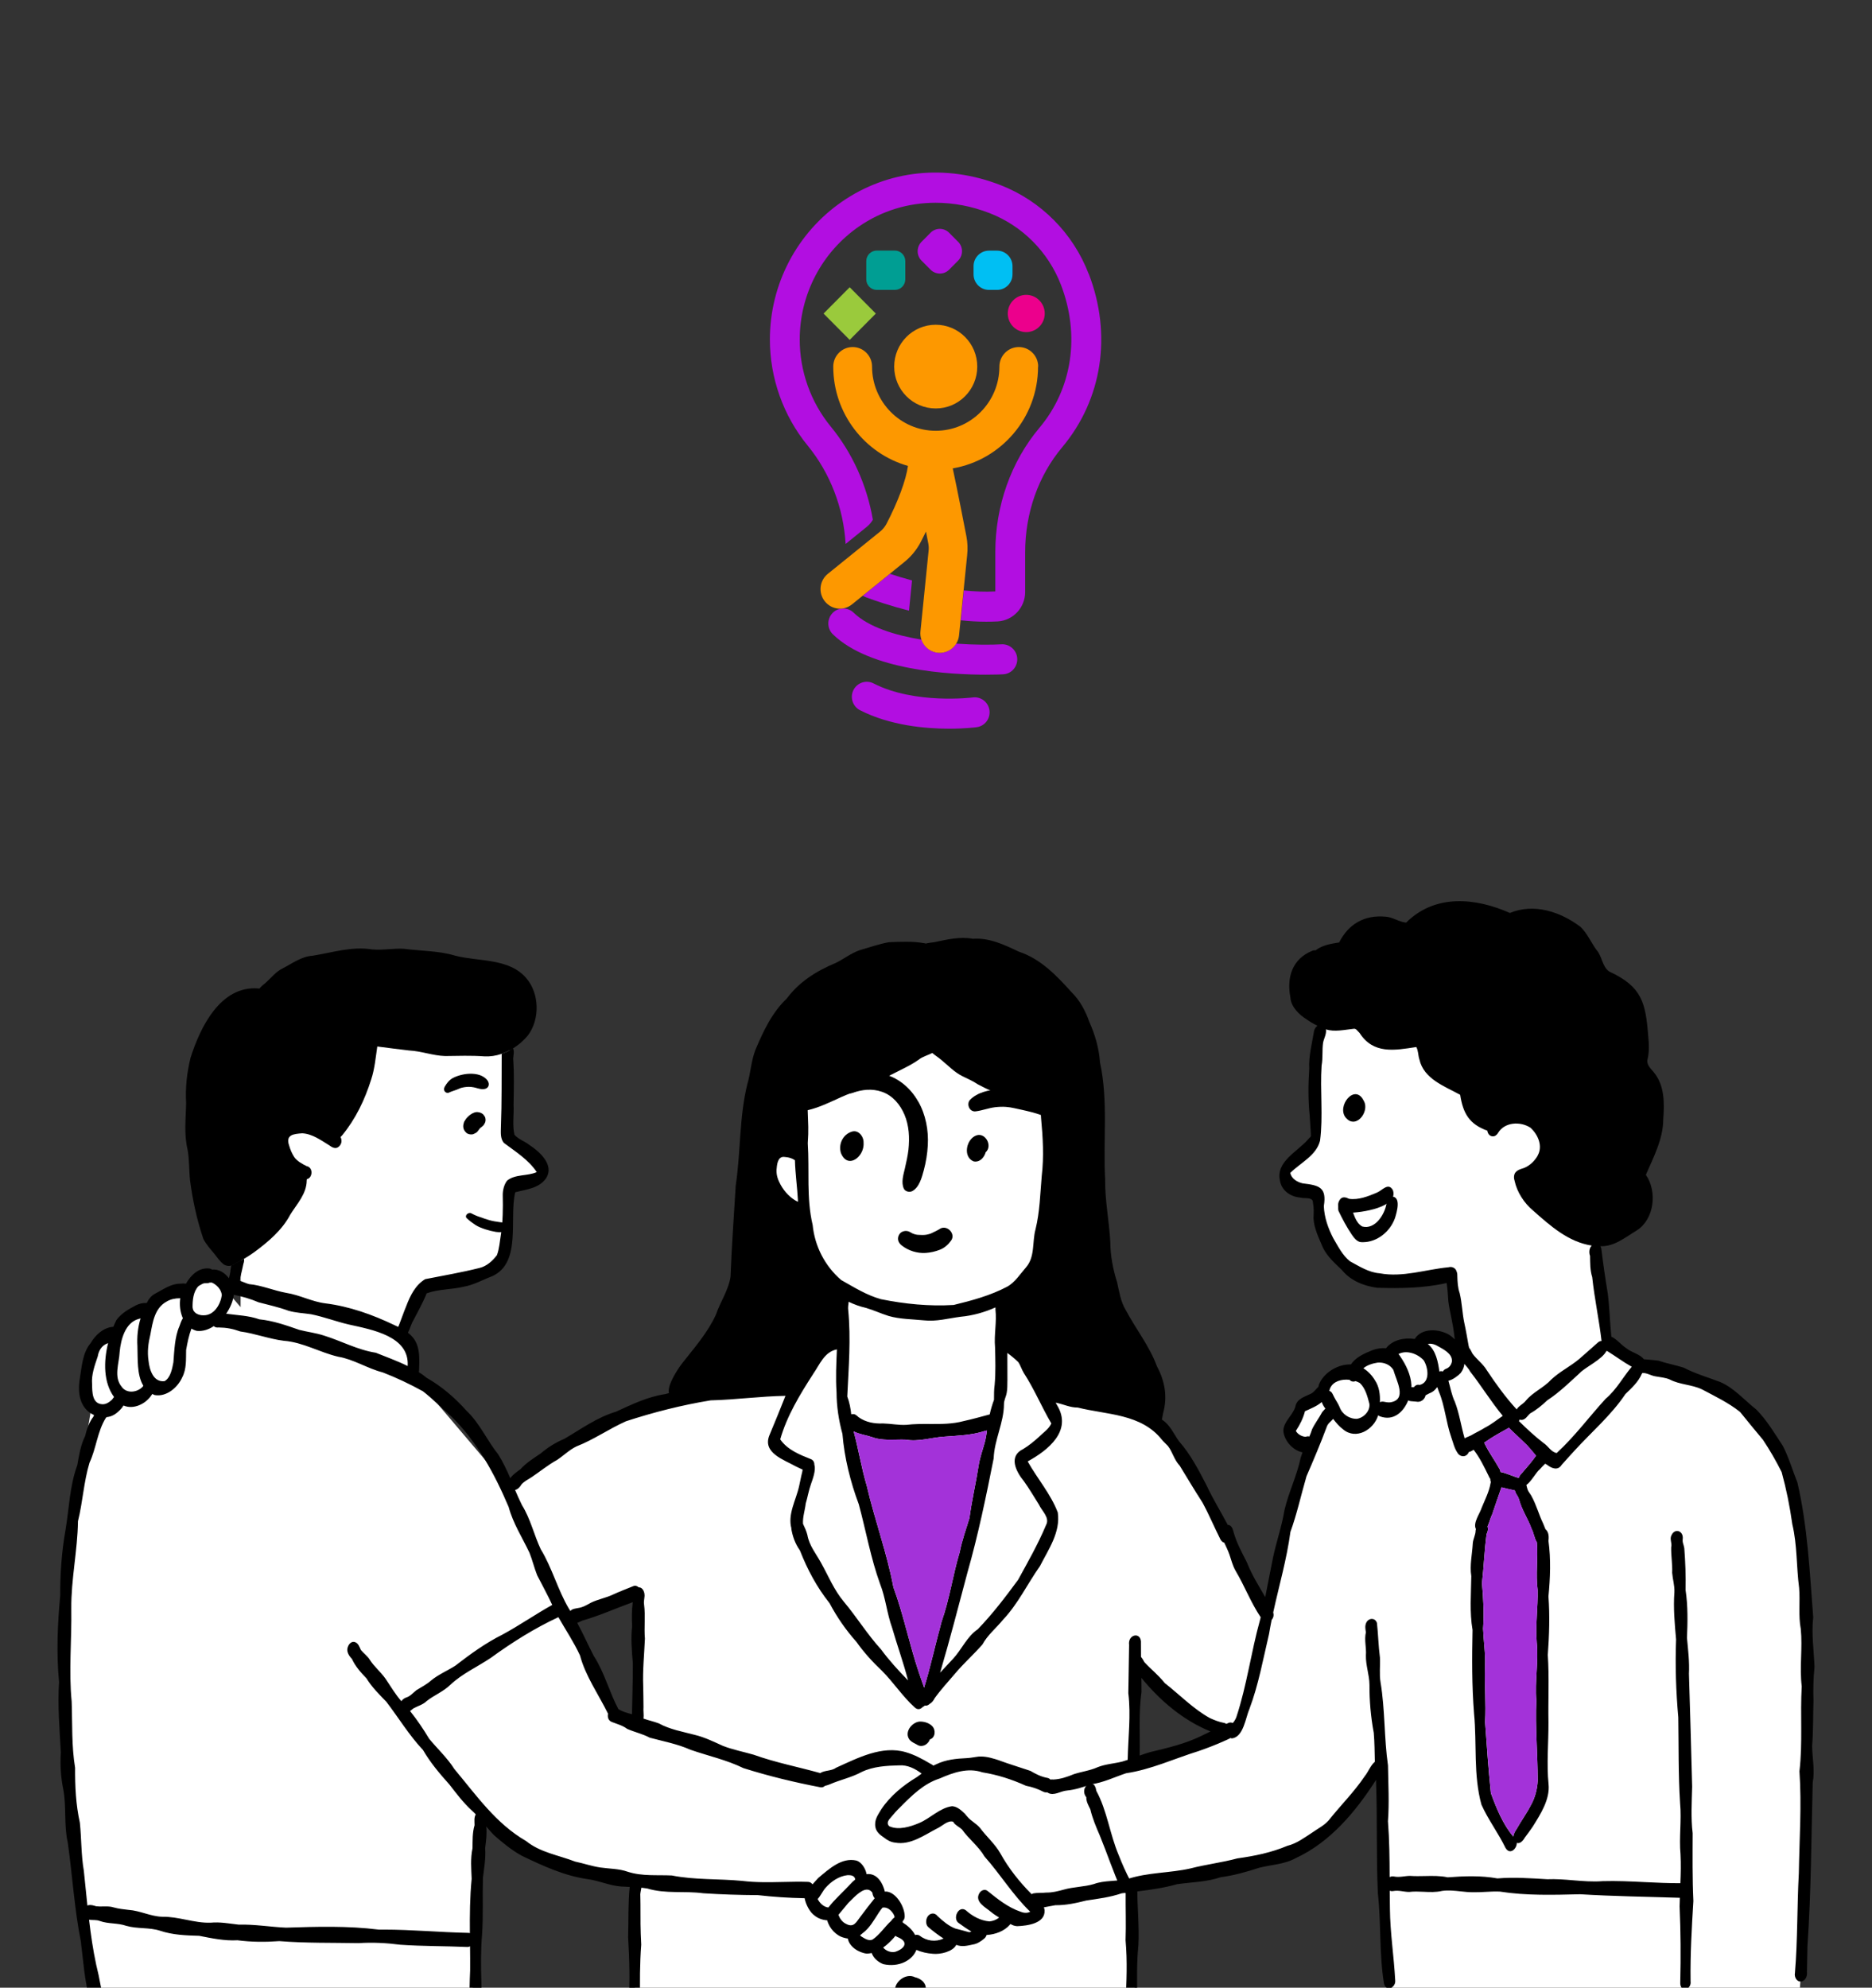 <?xml version="1.0" encoding="UTF-8"?> <svg xmlns="http://www.w3.org/2000/svg" width="586" height="622" viewBox="0 0 586 622" fill="none"><rect x="0" y="0" width="586" height="622" fill="#333333" stroke="none"/><g clip-path="url(#clip0_4782_3065)"><path d="M265.982 89.885L257.805 98.124L265.982 106.362L274.16 98.124L265.982 89.885Z" fill="#9ACA3C"></path><path d="M317.155 102.229C314.906 99.964 314.906 96.252 317.155 93.987C319.403 91.699 323.088 91.699 325.336 93.987C327.607 96.252 327.607 99.964 325.336 102.229C323.088 104.494 319.403 104.494 317.155 102.229Z" fill="#EC008C"></path><path d="M280.12 90.718H274.442C272.657 90.718 271.174 89.247 271.174 87.426V81.706C271.174 79.908 272.634 78.414 274.442 78.414H280.12C281.904 78.414 283.387 79.885 283.387 81.706V87.426C283.387 89.224 281.927 90.718 280.12 90.718Z" fill="#009E93"></path><path d="M312.125 90.718H309.576C306.911 90.718 304.756 88.524 304.756 85.862V83.294C304.756 80.609 306.934 78.437 309.576 78.437H312.125C314.791 78.437 316.946 80.632 316.946 83.294V85.862C316.946 88.547 314.767 90.718 312.125 90.718Z" fill="#00BFF3"></path><path d="M291.314 84.414L288.44 81.519C286.864 79.931 286.864 77.317 288.44 75.705L291.314 72.81C292.89 71.223 295.485 71.223 297.084 72.81L299.958 75.705C301.534 77.293 301.534 79.908 299.958 81.519L297.084 84.414C295.508 86.002 292.913 86.002 291.314 84.414Z" fill="#B20EE1"></path><path d="M270.062 186.423C270.48 186.656 270.897 186.843 271.337 187.006C274.188 188.057 278.892 189.645 284.547 191.092L285.497 181.636C282.902 180.936 280.538 180.212 278.545 179.558L270.062 186.423Z" fill="#B20EE1"></path><path d="M340.772 85.652C335.882 72.927 325.8 62.817 313.169 57.914C296.066 51.26 277.988 53.151 263.55 63.121C249.436 72.88 241 88.991 241 106.222C241 118.316 245.195 130.107 252.82 139.423C259.865 148.038 264.037 158.872 264.709 170.219L271.314 164.872C272.125 164.218 272.751 163.471 273.237 162.631C271.383 151.891 266.864 141.781 260.027 133.446C253.77 125.811 250.34 116.145 250.34 106.245C250.34 92.119 257.269 78.904 268.857 70.896C276.019 65.946 284.292 63.448 292.867 63.448C298.476 63.448 304.223 64.522 309.832 66.716C320.029 70.686 328.141 78.834 332.104 89.107C338.176 104.891 335.673 121.631 325.36 133.889C316.46 144.489 311.57 158.311 311.57 172.811V185.068C308.349 185.255 305.011 185.092 301.697 184.765L300.747 194.104C303.389 194.384 306.054 194.548 308.696 194.548C309.901 194.548 311.13 194.524 312.335 194.454C317.132 194.174 320.91 190.135 320.91 185.255V172.811C320.91 160.529 325.035 148.855 332.498 139.96C345.036 125.017 348.165 104.727 340.818 85.698L340.772 85.652Z" fill="#B20EE1"></path><path d="M297.155 228.029C289.669 228.029 278.591 227.048 269.205 222.239C266.91 221.071 266.007 218.223 267.165 215.911C268.347 213.6 271.152 212.689 273.446 213.857C286.355 220.488 304.339 218.27 304.525 218.246C307.074 217.919 309.415 219.74 309.739 222.309C310.064 224.877 308.279 227.235 305.707 227.562C305.382 227.609 302.022 228.029 297.132 228.029" fill="#B20EE1"></path><path d="M313.563 201.622C310.365 201.809 305.174 201.832 299.31 201.412C298.221 203.14 296.32 204.284 294.212 204.284C294.003 204.284 293.794 204.284 293.586 204.261C291.152 204.004 289.229 202.346 288.487 200.175C280.028 198.75 271.824 196.205 267.212 191.723C265.358 189.925 262.391 189.971 260.607 191.839C258.822 193.707 258.868 196.696 260.723 198.494C272.38 209.817 297.456 211.125 308.58 211.125C311.686 211.125 313.702 211.032 314.027 211.008C316.599 210.868 318.569 208.65 318.43 206.058C318.291 203.467 316.066 201.482 313.517 201.622H313.563Z" fill="#B20EE1"></path><path d="M292.914 127.818C300.099 127.818 305.916 121.958 305.916 114.72C305.916 107.482 300.099 101.622 292.914 101.622C285.73 101.622 279.913 107.482 279.913 114.72C279.913 121.958 285.73 127.818 292.914 127.818Z" fill="#FD9800"></path><path d="M324.989 114.72C324.989 111.335 322.278 108.603 318.917 108.603C315.557 108.603 312.845 111.335 312.845 114.72C312.845 125.787 303.9 134.799 292.914 134.799C281.929 134.799 272.983 125.787 272.983 114.72C272.983 111.335 270.272 108.603 266.911 108.603C263.551 108.603 260.839 111.335 260.839 114.72C260.839 129.499 270.758 141.967 284.223 145.796C283.598 150.256 281.164 156.864 277.502 163.915C276.992 164.872 276.32 165.689 275.417 166.413L259.124 179.581C256.505 181.706 256.088 185.535 258.197 188.173C260.306 190.812 264.107 191.232 266.726 189.107L282.949 175.986C285.15 174.235 286.935 172.087 288.233 169.588C288.719 168.631 289.276 167.557 289.855 166.343C290.156 167.861 290.411 169.145 290.597 170.125C290.736 170.896 290.782 171.666 290.666 172.53L288.14 197.559C287.792 200.922 290.226 203.91 293.563 204.26C293.772 204.26 293.98 204.284 294.189 204.284C297.271 204.284 299.89 201.949 300.215 198.797L302.741 173.861C302.972 171.83 302.903 169.798 302.509 167.79C301.721 163.751 299.89 154.272 298.245 146.567C313.378 143.975 324.943 130.714 324.943 114.743L324.989 114.72Z" fill="#FD9800"></path><path fill-rule="evenodd" clip-rule="evenodd" d="M28.327 442.09C17.362 506.856 18.383 558.302 28.327 629.55H147.62L149.169 599.081L150.719 568.612C170.907 582.725 181.217 586.241 198.746 588.753V628.517H355.221V591.851L407.895 579.457L430.618 554.669L435.782 623.353H563.338C568.111 561.372 568.527 520.566 560.756 462.23L541.132 435.893L515.311 428.146L503.433 419.884L492.072 337.773L413.576 317.116L410.994 355.331L401.182 367.209L410.994 373.922L416.675 391.481L430.618 400.776L453.857 398.194L457.988 421.949L448.693 418.334L430.618 424.015L407.895 437.958L403.248 448.287L410.994 453.967L396.534 504.06L361.934 445.705L342.827 437.958L328.883 320.731L238.51 334.158V434.343C197.968 438.64 181.893 446.549 159.498 465.845L130.578 431.761L125.931 416.785L132.644 401.809L155.883 396.128L159.498 370.824L170.343 367.209L159.498 355.331V320.731H75.321V409.039L66.026 398.194C50.491 405.746 41.87 410.215 28.327 422.982V442.09ZM199.78 498.896L178.091 506.642L192.034 535.561L199.78 539.693V498.896ZM384.14 542.275L355.737 521.618V551.57L384.14 542.275Z" fill="white"></path><path d="M151.663 349.305C151.521 349.011 151.328 348.752 151.045 348.562C150.692 348.286 150.303 348.13 149.844 348.061C148.909 347.836 148.026 348.268 147.285 348.769C147.161 348.856 147.038 348.959 146.914 349.063C146.649 349.305 146.367 349.546 146.12 349.823C146.014 349.926 145.925 350.047 145.837 350.168C145.59 350.548 145.431 350.79 145.308 351.015C145.237 351.153 145.237 351.239 145.184 351.412C145.113 351.654 145.043 351.878 145.025 352.12C144.972 352.5 145.007 352.742 145.096 353.087C145.113 353.208 145.149 353.312 145.184 353.416C145.29 353.606 145.396 353.778 145.502 353.968C145.731 354.245 145.872 354.383 146.014 354.521C146.261 354.728 146.525 354.849 146.826 354.901C147.02 354.97 147.196 355.005 147.408 354.988C147.708 355.022 147.991 354.988 148.273 354.849C148.432 354.78 148.538 354.728 148.715 354.642C149.068 354.452 149.262 354.348 149.544 353.986C149.933 353.537 150.039 353.312 150.145 353.105C150.074 353.226 149.986 353.364 149.915 353.485C150.039 353.295 150.18 353.139 150.339 352.967C150.498 352.846 150.657 352.707 150.833 352.604C151.045 352.431 151.204 352.276 151.38 352.103C151.469 351.999 151.521 351.896 151.574 351.775C151.663 351.637 151.733 351.516 151.804 351.377C151.981 350.98 152.033 350.566 151.98 350.151C151.963 349.823 151.857 349.529 151.68 349.27L151.663 349.305Z" fill="black"></path><path d="M150.796 336.664C149.025 335.852 146.7 335.869 144.852 336.266C143.774 336.498 142.712 336.829 141.726 337.36C140.663 337.939 139.847 338.966 139.231 340.043C138.969 340.507 138.892 341.037 139.2 341.501C139.477 341.915 140.063 342.131 140.509 341.915C141.295 341.518 142.142 341.319 142.943 341.004C143.358 340.838 143.759 340.64 144.174 340.49C144.236 340.474 144.513 340.391 144.559 340.375C144.79 340.308 145.037 340.259 145.268 340.225C145.699 340.159 146.146 340.109 146.592 340.093C147.147 340.093 147.378 340.126 147.609 340.143C148.055 340.192 148.486 340.292 148.918 340.391C149.149 340.457 149.256 340.491 149.364 340.524C149.672 340.623 149.98 340.673 150.288 340.739C151.243 340.971 152.814 340.838 152.983 339.513C153.168 338.155 151.767 337.144 150.796 336.68V336.664Z" fill="black"></path><path d="M69.82 395.469C68.797 394.695 67.816 393.249 67.072 392.319C65.843 390.852 64.542 389.417 63.664 387.702C61.65 381.805 60.318 375.639 59.502 369.452C59.13 366.002 59.305 362.811 58.686 359.588C57.55 354.641 58.19 350.107 58.262 345.18C57.994 340.243 58.5 335.802 59.626 331.072C62.672 321.446 68.993 308.401 80.819 309.31C80.954 309.32 81.067 309.341 81.181 309.372C81.77 308.659 82.503 308.06 83.226 307.482C84.93 305.943 86.355 304.073 88.462 303.04C91.499 301.491 94.319 299.302 97.851 299.074C104.048 298.083 110.152 296.069 116.504 297.102C118.301 297.257 120.057 297.143 121.802 297.019C123.331 296.916 124.849 296.812 126.378 296.895C131.769 297.618 137.305 297.484 142.562 299.074C149.937 300.964 159.387 299.787 164.737 306.087C168.91 310.911 169.055 319.008 165.223 324.048C163.932 325.608 162.331 327.013 160.544 328.107C159.429 328.789 158.231 329.368 156.991 329.791C155.256 330.38 153.449 330.659 151.641 330.566C147.458 330.256 143.471 330.421 139.34 330.462C135.529 330.349 131.914 328.923 128.113 328.727C124.777 328.314 121.441 327.942 118.105 327.477C117.589 330.927 117.299 334.418 116.215 337.734C114.17 344.22 111.34 350.117 107.084 355.312C106.919 355.509 106.754 355.674 106.589 355.819C103.676 358.318 100.392 353.701 97.81 352.328C94.814 350.706 90.869 351.46 88.514 353.866C86.521 357.543 88.349 362.646 91.933 364.629C94.442 365.548 96.322 366.002 96.064 368.987C96.054 369.121 96.033 369.256 96.013 369.4C95.981 373.573 92.976 376.702 90.889 380.049C88.297 384.976 83.918 388.642 79.508 391.896C78.454 392.639 77.411 393.321 76.326 393.951C75.387 394.509 74.416 395.025 73.393 395.511C73.073 395.779 72.712 395.955 72.319 396.058C72.092 396.11 71.865 396.141 71.637 396.141C70.976 396.141 70.305 395.913 69.789 395.49L69.82 395.469Z" fill="black"></path><path d="M95.135 368.843C90.456 366.705 86.118 363.1 86.273 357.605C86.356 353.753 89.124 349.849 93.255 350.066C97.242 350.324 101.373 352.348 104.751 354.207C106.734 354.899 107.787 357.43 105.959 358.897C105.03 359.671 103.883 359.02 103.088 358.411C100.423 356.79 97.831 354.837 94.619 354.641C91.882 354.848 89.299 355.065 90.529 358.535C90.88 359.785 91.448 361.076 92.15 362.14C93.018 363.379 94.763 364.319 95.992 364.908C98.275 365.372 97.779 368.987 95.837 368.987C95.621 368.987 95.383 368.946 95.125 368.843H95.135Z" fill="black"></path><path d="M263.201 360.691C262.437 357.912 263.914 355.01 266.589 354.142C268.696 353.409 270.42 355.65 270.327 357.613C270.534 360.515 268.262 363.283 266.093 363.283C264.977 363.283 263.893 362.539 263.191 360.691H263.201Z" fill="black"></path><path d="M304.83 363.449C301.266 362.096 302.475 356.27 305.759 355.258C308.61 354.442 310.727 358.667 308.548 360.567C308.145 362.054 306.937 363.5 305.357 363.5C305.181 363.5 305.005 363.48 304.83 363.449Z" fill="black"></path><path d="M286.975 545.902C286.169 545.479 285.405 545.148 284.785 544.487C282.916 542.153 285.343 539.034 287.76 538.734C289.175 538.652 290.827 539.116 291.829 540.17C292.996 541.358 292.831 543.795 291.075 544.301C290.693 545.479 289.536 546.357 288.359 546.357C287.884 546.357 287.409 546.212 286.985 545.902H286.975Z" fill="black"></path><path d="M283.287 626.815C281.624 626.267 280.158 624.79 280.127 622.972C280.044 620.008 283.659 617.333 286.417 618.727C288.1 619.12 289.794 620.277 289.805 622.208C290.011 624.387 287.852 627.434 285.467 626.484C284.971 626.732 284.423 626.876 283.866 626.876C283.67 626.876 283.484 626.856 283.287 626.825V626.815Z" fill="black"></path><path d="M421.337 349.838C418.228 346.244 424.084 338.849 426.862 344.395C428.442 346.926 426.191 351.006 423.598 351.006C422.844 351.006 422.07 350.665 421.347 349.838H421.337Z" fill="black"></path><path d="M243.079 366.157C243.017 367.851 243.565 369.297 244.35 370.733C245.589 372.964 247.469 374.978 249.762 376.083C249.762 375.928 249.772 375.773 249.782 375.618C249.555 371.404 248.946 367.252 248.843 363.069C248.615 362.945 248.398 362.811 248.192 362.687C247.448 362.325 246.643 362.129 245.816 362.067C245.641 362.036 245.465 362.016 245.31 362.016C243.358 362.016 243.214 364.567 243.069 366.157H243.079ZM287.781 331.475C284.052 334.16 279.673 335.616 275.841 338.116C271.988 340.409 267.527 341.41 263.468 343.249C259.997 344.808 256.558 346.554 252.84 347.411C252.84 347.545 252.84 347.68 252.85 347.804C252.964 351.708 253.17 353.391 252.86 357.74C253.418 366.291 252.385 374.895 254.389 383.333C255.05 389.995 258.231 396.182 263.313 400.551C267.496 402.906 271.245 405.281 275.769 406.552C283.277 408.059 290.858 408.824 298.522 408.359C304.213 406.985 310.049 405.395 315.223 402.668C317.702 401.346 319.385 398.63 321.131 396.647C321.141 396.636 321.152 396.626 321.152 396.616C324.054 393.342 323.083 388.611 324.147 384.717C325.51 379.161 325.614 373.521 326.099 367.975C326.822 361.881 326.45 355.86 325.882 349.766C325.882 349.301 325.82 348.785 325.779 348.268C325.748 348.268 325.717 348.248 325.686 348.237C319.334 344.808 312.372 342.712 306.052 339.293C304.575 338.281 302.932 337.589 301.331 336.794C298.718 335.534 296.777 333.375 294.556 331.588C293.771 330.917 292.707 330.256 291.85 329.512C290.476 330.183 288.886 330.638 287.77 331.464L287.781 331.475ZM63.768 411.592C67.053 411.612 69.025 408.173 69.439 405.281C69.284 403.515 67.817 401.976 66.247 401.325C66.051 401.387 65.865 401.387 65.679 401.346C65.163 401.615 64.564 401.522 64.006 401.563C63.314 401.646 62.694 402.183 62.126 402.461C60.474 404.186 60.257 406.923 60.277 409.216L60.308 409.165C60.411 410.91 62.229 411.654 63.779 411.592H63.768ZM70.802 411.096C74.303 411.592 77.815 411.654 81.182 412.852C85.551 413.296 89.589 414.721 93.7 416.157C96.251 416.808 98.895 417.107 101.405 417.933C106.879 419.627 111.909 422.416 117.631 423.304C120.956 424.647 124.386 425.866 127.608 427.467C128.248 418.088 116.422 416.095 109.151 414.463C105.185 413.544 101.353 412.057 97.356 411.261C94.888 410.889 92.657 410.838 90.302 410.166C87.234 409.03 84.074 408.359 80.934 407.522C78.424 406.438 75.852 405.715 73.198 405.178C72.96 407.12 72.093 409.227 70.812 411.086L70.802 411.096ZM446.962 420.577C449.492 422.55 450.163 426.206 450.577 429.191C450.948 429.026 451.32 429.036 451.661 429.171C451.899 428.778 452.26 428.458 452.725 428.303C453.716 427.931 454.315 427.043 454.501 426.031C454.698 423.562 451.754 422.189 449.957 421.166C449.286 420.774 448.459 420.485 447.685 420.485C447.437 420.485 447.199 420.515 446.962 420.577ZM52.149 407.305C48.41 409.33 47.801 413.73 47.088 417.52C46.417 420.319 46.055 422.994 46.499 425.835C46.788 428.727 48.059 432.651 51.539 432.197C53.419 431.092 53.925 428.179 54.276 426.31C54.576 422.643 54.69 418.336 56.156 415.041C56.435 414.298 56.735 413.255 57.241 412.521C56.373 410.58 56.125 408.256 56.425 406.262C56.394 406.262 56.363 406.262 56.332 406.262C54.855 406.262 53.399 406.541 52.139 407.305H52.149ZM442.18 434.066C442.314 434.077 442.448 434.087 442.582 434.087C442.965 433.571 443.522 433.23 444.214 433.343C444.276 433.354 444.338 433.364 444.39 433.385C447.757 432.589 447.096 427.983 445.681 425.7C443.801 423.614 440.31 422.354 437.759 423.717C437.966 423.945 438.151 424.182 438.327 424.461C440.135 427.126 441.673 430.265 441.818 433.509C441.818 433.684 441.808 433.87 441.797 434.056C441.849 434.056 441.901 434.056 441.963 434.056C442.035 434.056 442.097 434.056 442.18 434.066ZM43.432 412.718C39.197 413.864 37.834 419.142 37.462 423.015C37.297 426.63 35.499 430.844 38.092 433.963C39.641 436.173 42.936 435.771 44.64 433.963C44.712 433.86 44.785 433.736 44.867 433.633C42.781 430.234 43.163 425.101 43.019 421.3C42.843 418.326 43.142 415.351 44.01 412.563C43.824 412.614 43.638 412.676 43.442 412.718H43.432ZM433.008 438.611C433.71 438.745 434.402 438.89 435.105 438.838C440.713 438.094 437.026 431.928 436.179 428.696C435.177 427.012 433.132 426.227 431.231 426.403C429.765 426.63 427.968 427.146 426.79 428.169C428.288 429.119 429.548 430.472 430.426 431.959C431.758 433.973 432.068 436.421 431.955 438.786C432.192 438.662 432.45 438.6 432.74 438.6C432.822 438.6 432.915 438.601 433.008 438.621V438.611ZM33.651 420.371C31.874 421.011 30.893 422.623 30.604 424.43C29.664 427.27 28.569 430.09 28.827 433.147C28.869 435.523 28.807 439.241 31.967 439.416C33.196 439.52 34.26 438.745 35.117 437.95C35.282 437.692 35.479 437.413 35.706 437.165C32.37 432.641 32.401 426.103 33.837 420.278C33.775 420.309 33.713 420.34 33.64 420.371H33.651ZM455.947 397.865C456.123 398.216 456.216 398.692 456.195 399.301C456.247 401.108 456.329 402.926 456.929 404.651C457.662 407.677 457.724 410.838 458.364 413.895C458.891 416.291 459.294 418.718 459.727 421.125C459.8 421.311 459.841 421.517 459.862 421.724C460.306 422.271 460.647 423.015 460.946 423.593C462.279 425.432 464.22 426.764 465.398 428.747C468.259 433.064 471.295 437.258 474.776 441.048C475.375 439.933 476.873 439.344 477.678 438.26C479.888 435.595 483.318 434.221 485.641 431.65C488.368 429.109 491.684 427.528 494.369 425.246C496.321 423.593 498.19 421.848 500.132 420.164C500.483 419.813 500.917 419.638 501.341 419.627C500.556 412.903 499.13 406.376 498.418 399.652C497.726 397.494 497.777 395.19 497.736 393.001C497.498 392.35 497.478 391.792 497.571 391.173C497.674 390.574 497.932 390.098 498.273 389.778C490.919 388.642 485.321 383.612 479.858 378.778C477.1 376.465 474.869 373.036 474.115 369.493C474.115 369.473 474.115 369.462 474.115 369.442C474.032 369.214 473.97 368.946 473.939 368.646C473.805 366.446 475.458 365.992 477.193 365.445C479 364.67 480.395 363.276 481.376 361.592L481.324 361.623C483.059 358.648 481.407 354.961 479.052 352.865C475.871 350.83 470.975 351.109 468.94 354.527C468.796 354.775 468.589 355.044 468.383 355.178C467.753 355.808 466.668 355.705 466.11 355.044C465.801 354.682 465.635 354.259 465.584 353.815C459.924 351.78 457.992 348.413 457.083 342.598C452.188 339.892 445.702 337.661 444.318 331.516C443.894 330.235 444.008 328.799 443.347 327.643C436.551 328.686 429.909 329.967 425.582 323.222C424.942 322.695 424.57 321.714 423.588 321.962C420.789 322.262 417.784 322.964 415.037 322.127C415.057 322.189 415.068 322.251 415.088 322.303C415.222 323.687 414.427 324.947 414.169 326.29C413.828 328.655 414.148 331.082 413.704 333.447C413.177 341.224 414.231 349.27 413.219 356.965C412.031 361.644 407.084 363.854 403.903 367.035C404.285 368.884 406.113 369.927 407.796 370.309C412.971 370.919 415.357 371.518 414.407 377.425C414.541 380.989 415.77 384.397 417.35 387.454C418.879 390.047 420.221 392.784 422.576 394.684C425.582 396.306 428.495 398.196 431.903 398.454C439.122 399.807 446.321 397.235 453.417 396.564C453.644 396.502 453.861 396.471 454.068 396.471C454.966 396.471 455.72 397.029 455.978 397.896L455.947 397.865ZM416.131 435.254C416.999 435.512 417.216 436.411 417.598 437.113C418.135 438.177 418.879 439.189 419.323 440.263C420.097 442.525 422.411 444.075 424.797 443.982C426.925 443.641 428.98 441.492 428.66 439.251C428.071 437.02 427.41 434.376 425.664 432.775C425.272 432.548 424.818 432.352 424.343 432.187C423.692 432.465 422.927 432.352 422.442 431.773C422.112 431.742 421.781 431.722 421.451 431.722C419.013 431.722 416.637 432.734 416.121 435.254H416.131ZM283.722 445.872C286.159 445.572 288.596 445.593 291.034 445.603C294.587 445.624 298.14 445.644 301.662 444.694C304.409 444.095 307.146 443.321 309.811 442.608C310.152 441.048 310.606 439.53 311.154 438.043C311.174 436.514 311.133 434.851 311.36 433.364C311.711 429.429 311.588 425.514 311.484 421.579C311.133 417.644 312.063 413.709 311.608 409.774C311.619 409.547 311.619 409.33 311.619 409.123C308.169 410.662 304.492 411.695 300.712 412.046C296.901 412.532 293.11 413.616 289.237 413.172C285.529 412.8 281.707 412.821 278.165 411.798C275.769 411.055 273.476 409.97 271.059 409.268C269.179 408.844 267.372 408.194 265.657 407.357C265.544 408.276 265.42 409.165 265.513 409.898C266.401 418.925 265.647 427.983 265.223 437C265.915 438.817 266.256 440.697 266.473 442.587C266.556 442.556 266.649 442.536 266.742 442.515C267.681 442.391 268.146 442.938 268.766 443.476C271.018 445.087 273.703 445.551 276.43 445.438C278.888 445.49 281.263 446.006 283.711 445.872H283.722ZM408.509 441.596C407.931 443.827 406.918 445.851 405.638 447.772C406.216 448.815 407.538 449.569 408.726 449.611C409.129 449.445 409.521 449.435 409.872 449.528C410.193 448.774 410.492 448.01 410.74 447.225C411.639 445.355 412.95 443.682 413.89 441.885C414.221 441.544 414.531 441.131 414.882 440.79C414.396 440.139 413.973 439.447 413.746 438.735C412.269 440.036 410.265 440.8 408.519 441.606L408.509 441.596ZM457.311 429.584C456.608 430.369 454.852 431.753 453.406 432.073C454.037 434.252 454.429 436.607 455.4 438.611C456.836 442.277 457.362 446.316 458.488 450.117C458.674 449.962 458.891 449.838 459.128 449.765C459.614 449.6 460.275 449.239 460.523 449.156C461.938 448.309 463.446 447.638 464.84 446.76C466.802 445.758 468.527 444.364 470.324 443.124C470.335 443.073 470.345 443.031 470.355 442.98C466.73 438.6 463.735 433.695 460.234 429.222C459.831 428.437 459.108 427.632 458.406 426.795C458.292 427.766 457.941 428.716 457.29 429.584H457.311ZM475.468 444.694C477.947 447.111 480.467 449.487 483.214 451.583C484.629 452.492 485.559 454.413 487.304 454.692C493.068 449.363 497.405 443.414 502.601 437.733C505.999 434.882 508.002 431.009 510.791 427.694C508.157 426.227 505.637 424.327 503.096 422.767C503.014 422.777 502.931 422.788 502.848 422.767C501.547 425.442 496.135 427.89 494.524 429.656C491.26 432.651 488.027 435.791 484.381 438.177C482.719 439.716 481.004 441.193 479.011 442.277C478.153 442.99 477.565 444.291 476.305 444.333C476.088 444.333 475.881 444.291 475.706 444.209C475.654 444.374 475.582 444.529 475.489 444.684L475.468 444.694ZM464.933 451.222C464.83 451.304 464.726 451.387 464.633 451.459C464.726 451.676 464.809 451.872 464.881 452.017C466.162 454.63 467.918 456.985 469.312 459.526C469.55 459.846 469.674 460.228 469.705 460.631C471.585 460.972 473.877 462.108 475.416 462.48C475.623 461.881 476.026 461.323 476.48 460.9C477.998 459.164 479.496 457.408 480.839 455.529C479.568 454.083 478.412 452.503 476.997 451.253C475.468 449.745 473.836 448.33 472.339 446.801C469.818 448.196 467.288 449.559 464.933 451.232V451.222ZM315.347 432.114C315.326 433.55 315.368 434.562 315.13 435.874C314.924 437.103 314.221 438.218 314.273 439.489C314.221 445.252 311.257 450.592 311.05 456.376C308.675 468.357 306.186 480.368 302.839 492.102C300.04 502.595 297.355 513.048 294.287 523.417C295.63 521.982 296.973 520.567 298.264 519.162C301.032 516.218 302.674 512.118 306.072 509.846C310.699 505.064 314.748 499.734 318.693 494.374C321.771 488.765 324.973 483.157 327.442 477.239C328.733 474.915 326.12 472.829 325.19 470.773C323.651 468.367 322.205 465.836 320.542 463.544C317.981 460.424 315.595 455.663 320.315 453.432C322.143 452.306 323.589 451.118 325.149 449.714C326.533 448.32 328.33 447.204 329.104 445.438C326.058 440.253 323.754 434.655 320.48 429.635C319.809 428.551 319.478 427.291 318.755 426.237C317.692 425.215 316.545 424.244 315.337 423.376C315.326 426.289 315.337 429.191 315.357 432.094L315.347 432.114ZM254.503 430.028C250.392 436.38 246.312 443.114 244.236 450.416C246.498 453.69 250.32 455.209 253.862 456.613C254.637 456.923 254.947 457.656 254.936 458.421C255.473 460.022 254.348 463.027 253.883 464.349C253.17 466.332 252.778 468.625 252.22 470.495C251.982 472.602 251.249 474.678 251.363 476.826C251.9 477.962 252.427 479.098 252.736 480.327C253.315 483.663 255.432 486.163 256.992 489.003C259.398 493.32 261.051 497.503 264.129 501.191C268.198 506.024 271.503 511.447 275.8 516.146C278.299 519.554 281.253 522.767 284.248 525.844C284.238 525.813 284.228 525.782 284.228 525.751C282.792 520.236 280.861 514.896 279.28 509.433C277.648 504.94 277.235 500.023 275.5 495.665C272.577 487.619 271.059 478.933 268.828 470.722C266.194 463.678 264.335 456.221 263.715 448.733C262.548 444.426 261.877 440.108 261.867 435.636C261.557 431.143 261.784 426.692 261.98 422.261C258.024 423.015 256.579 427.064 254.503 430.007V430.028ZM271.327 464.938C273.786 475.586 277.648 485.915 279.662 496.677C282.885 505.415 284.661 514.597 287.657 523.417C288.183 524.977 288.72 526.547 289.278 528.106C291.385 521.29 292.872 514.246 294.773 507.377C297.272 500.333 298.243 492.917 300.412 485.75C301.125 482.114 302.364 478.623 303.459 475.091C304.203 469.565 305.494 464.132 306.341 458.617C306.754 455.952 307.766 453.329 308.427 450.757C308.654 449.724 308.809 448.681 308.964 447.638C308.696 447.7 308.437 447.762 308.189 447.824C304.161 449.125 299.865 449.239 295.713 449.559C291.602 449.786 287.574 451.273 283.443 450.499C282.523 450.468 281.584 450.499 280.644 450.509C277.979 450.561 275.273 450.612 272.918 449.693C271.307 449.135 268.952 448.826 267.227 447.927C268.756 453.566 269.654 459.34 271.327 464.948V464.938ZM182.307 507.119C181.801 507.357 181.243 507.646 180.696 507.832C182.534 511.25 184.135 514.834 185.87 518.191C189.217 523.324 190.694 529.428 193.575 534.83C194.908 535.667 196.364 536.028 197.831 536.431C197.903 531.102 198.13 525.782 198.099 520.453C197.779 516.714 197.428 512.572 197.872 508.895C197.738 506.365 197.758 503.876 198.068 501.366C192.79 503.277 187.678 505.601 182.297 507.129L182.307 507.119ZM357.322 529.449C356.402 536.038 356.908 542.721 356.754 549.362C357.89 548.949 359.016 548.567 360.162 548.247C365.574 546.966 371.193 545.613 376.119 543.186C377.059 542.731 377.989 542.277 378.929 541.812C370.346 538.342 363.085 532.134 357.291 525.039C357.311 526.505 357.322 527.972 357.322 529.439V529.449ZM312.889 550.922C316.153 552.12 319.334 553.06 322.556 554.155C324.178 555.115 325.768 555.931 327.628 556.303C328.144 556.365 328.557 556.582 328.857 556.891C329.115 556.819 329.404 556.799 329.714 556.861C331.976 556.768 334.093 556.034 336.169 555.177C338.658 554.371 341.261 554.072 343.657 552.977C346.115 552.017 348.78 551.882 351.321 551.242C351.889 551.077 352.457 550.901 353.004 550.705C353.128 543.764 354.058 536.772 353.201 529.862C353.304 524.863 353.376 519.637 353.448 514.752C352.953 511.312 357.466 510.445 357.156 514.328C357.156 515.723 357.156 517.107 357.177 518.501C357.631 518.997 357.962 519.678 358.22 520.122C360.523 522.612 362.176 523.706 364.665 526.722C369.272 530.317 373.589 534.799 378.712 537.619C380.147 538.28 381.635 538.868 383.204 539.147C383.473 539.189 383.69 539.302 383.876 539.457C384.041 539.375 384.206 539.302 384.372 539.23C384.867 538.941 385.415 538.961 385.89 539.178C386.417 538.641 386.809 537.898 387.016 537.34C390.321 527.363 391.622 517.024 394.421 506.964C394.493 506.675 394.566 506.375 394.638 506.076C391.54 501.48 389.629 496.326 386.788 491.564C385.787 489.798 385.425 488.073 384.816 486.359C384.392 485.171 383.793 483.942 383.236 482.744C382.812 482.661 382.389 482.352 382.048 481.742C380.137 477.931 378.423 473.934 376.45 470.185C373.878 466.332 371.74 462.583 369.323 458.7C367.474 456.706 367.123 454.465 365.595 452.482C365.058 451.903 364.138 451.067 363.694 450.509C357.198 442.339 346.477 442.752 337.367 440.46C334.94 440.501 332.771 439.344 330.457 438.931C330.612 439.2 330.757 439.468 330.902 439.726C335.766 447.731 328.082 453.825 321.699 457.316C324.674 462.635 328.97 467.572 331.119 473.294C332.017 479.47 328.227 484.81 325.552 490.057C321.534 495.758 318.693 501.883 313.942 506.902C311.815 509.495 309.15 511.633 307.539 514.597C304.843 517.685 301.579 520.587 298.987 523.686C296.818 526.258 294.525 528.695 292.563 531.442C292.242 532.124 291.685 532.847 291.024 533.188C290.611 533.601 290.053 533.849 289.495 533.715C289.299 533.911 289.072 534.066 288.824 534.169C288.183 534.892 287.213 535.171 286.283 534.252C282.482 530.802 279.642 526.392 276.089 522.849C273.176 520.102 270.388 517.045 268.105 513.801C264.8 510.104 262.001 506.055 259.677 501.676C255.639 496.594 252.747 491.141 250.392 485.151C248.894 483.054 248.058 480.658 247.665 478.138C247.686 478.21 247.717 478.282 247.748 478.354C247.748 478.375 247.758 478.406 247.779 478.416C246.446 473.882 249.235 469.358 250.165 464.979C250.516 463.554 250.733 462.087 251.115 460.672C251.166 460.424 251.208 460.156 251.259 459.887C250.557 459.557 249.855 459.237 249.225 458.927C245.445 456.789 238.514 454.672 240.89 449.043C242.635 444.942 244.246 440.873 245.878 436.793C238.018 436.927 230.282 438.012 222.464 438.208C213.457 439.675 204.647 441.916 195.971 444.746C190.683 447.09 185.891 450.499 180.458 452.616C178.207 453.701 176.441 455.487 174.385 456.851C171.638 458.348 168.87 460.61 166.391 462.263C165.317 462.945 164.005 463.616 163.22 464.545C162.797 465.33 162.032 466.084 161.237 466.25C161.919 467.861 162.632 469.462 163.417 471.032C166.061 475.287 167.186 480.379 169.262 484.779C172.826 490.604 174.623 497.576 178.093 503.411C178.248 503.649 178.403 503.897 178.558 504.134C178.589 504.093 178.62 504.051 178.661 504.01C179.178 503.411 180.345 503.339 180.964 503.194C182.452 502.998 183.722 502.223 185.023 501.511C187.12 500.478 189.847 499.972 191.882 498.98C193.968 498.02 196.116 497.214 198.233 496.347C198.884 496.078 199.504 496.295 199.938 496.729C201.146 496.636 202.034 498.288 201.704 500.023C201.621 500.726 201.487 501.418 201.621 502.13C202.076 505.652 201.58 509.216 201.879 512.779C201.673 517.716 201.136 522.715 201.342 527.652C201.363 529.903 201.446 532.124 201.435 534.169C201.332 535.305 201.59 536.658 201.435 537.794C203.005 538.342 204.637 538.703 206.207 539.282C209.77 541.234 213.695 541.874 217.568 542.907C220.543 543.62 223.61 545.107 226.254 546.315C229.405 547.544 232.699 548.164 235.942 549.104C242.749 551.552 249.865 552.915 256.764 554.846C256.764 554.836 256.785 554.826 256.785 554.826C258.252 553.907 260.307 554.237 261.743 553.163C268.477 550.137 276.079 546.109 283.556 548.309C286.262 549.104 288.741 550.426 291.148 551.862C291.53 552.047 291.891 552.264 292.191 552.502C292.47 552.357 292.749 552.223 293.048 552.099C296.085 550.622 299.369 550.312 302.612 550.168C303.862 550.116 305.07 549.827 306.31 549.682C306.547 549.662 306.774 549.662 307.012 549.662C309.026 549.662 310.999 550.281 312.889 550.901V550.922ZM467.092 473.893C466.606 474.812 466.245 476.402 465.646 477.673C465.873 478.292 465.832 479.119 465.346 480.09C464.675 485.182 464.479 490.284 463.911 495.427C464.334 500.158 464.592 504.909 464.251 509.66C464.417 513.616 465.057 517.551 464.861 521.527C464.665 527.311 465.233 533.136 464.881 538.817C465.408 546.429 465.925 553.607 466.689 561.105C468.434 565.867 470.469 570.886 473.712 574.708C473.795 573.892 474.27 573.045 474.724 572.384C476.15 569.843 477.905 567.468 479.227 564.865C480.529 562.593 481.242 559.732 481.355 557.263C481.355 548.866 480.539 540.542 480.921 532.134C480.405 526.051 481.655 519.988 481.045 513.905C480.601 508.441 481.458 502.988 481.335 497.534C480.673 492.68 481.5 487.433 481.087 482.63C480.281 481.401 480.074 479.511 479.465 478.489C478.401 475.401 476.47 472.674 475.602 469.524C475.416 468.883 475.158 468.253 474.755 467.727C474.518 467.313 474.301 466.859 474.177 466.394C472.793 466.084 471.368 465.795 470.015 465.423C469.044 468.212 468.001 471.135 467.092 473.913V473.893ZM265.306 586.782C262.6 587.102 260.162 588.755 258.407 590.779C257.673 591.543 256.899 593.237 255.959 594.249C256.63 595.582 257.859 596.769 259.316 596.904C261.33 594.311 263.819 592.142 266.039 589.746C266.587 589.126 267.144 588.6 267.702 588.155C267.682 588.073 267.682 587.99 267.671 587.908C267.454 587.019 266.504 586.782 265.678 586.782C265.544 586.782 265.42 586.782 265.296 586.803L265.306 586.782ZM265.574 595.447C264.604 596.614 263.447 597.988 262.507 599.145C262.486 599.166 262.476 599.186 262.455 599.207C262.899 600.364 263.643 601.448 264.779 601.996C267.279 603.39 268.033 601.458 269.293 599.847C270.77 597.885 272.247 595.922 273.806 594.012C273.455 593.64 273.176 593.072 273.073 592.256C272.587 591.584 272.009 591.306 271.389 591.306C269.344 591.306 266.845 594.28 265.574 595.447ZM146.581 604.836C146.767 604.846 146.932 604.887 147.087 604.939C147.046 599.258 147.087 593.599 147.645 587.928C147.521 584.551 147.242 581.638 147.914 578.364C147.955 575.937 147.852 573.51 148.554 571.165C148.554 570.019 148.337 568.769 148.926 567.757C148.533 567.344 148.13 566.941 147.707 566.559C145.032 564.142 142.863 561.219 140.653 558.389C137.616 555.012 134.704 551.562 132.411 547.617C128.083 543.031 124.726 537.474 120.946 532.537C118.695 530.213 116.402 527.951 114.698 525.173C112.921 523.345 111.258 521.475 110.174 519.141C109.409 518.315 108.655 517.282 108.717 516.105C108.821 515 109.657 513.543 110.979 513.822C112.157 514.091 112.518 515.382 112.973 516.332C113.778 517.303 115.162 518.367 115.699 519.296C117.104 521.537 119.19 523.18 120.698 525.338C122.289 527.714 123.766 530.193 125.635 532.351C125.997 531.835 126.503 531.422 127.102 531.215C128.455 530.823 129.271 529.728 130.355 528.902C131.967 527.91 133.64 527.053 135.055 525.782C137.337 523.944 140.064 522.808 142.522 521.248C147.201 517.623 152.004 514.142 157.323 511.488C162.632 508.617 167.589 505.157 172.867 502.223C171.421 499.063 169.727 496.057 168.157 492.959C167.259 490.718 166.639 488.104 165.74 485.894C163.499 481.133 160.607 476.723 159.233 471.589C154.823 461.209 149.411 451.211 141.293 443.259C138.298 440.646 135.52 437.805 132.39 435.368C128.362 433.137 124.107 431.123 119.831 429.47C115.049 428.251 110.731 425.37 105.918 424.564C100.124 423.232 94.867 420.02 88.856 419.565C84.301 419.008 79.777 417.262 75.222 416.653C72.837 415.795 70.874 415.434 68.437 415.403C67.817 415.475 67.321 415.372 66.929 414.979C65.287 416.064 63.458 416.663 61.62 416.467C61 416.312 60.432 416.074 59.926 415.754C59.11 417.913 58.666 420.175 58.263 422.437C58.191 425.401 58.439 428.313 57.044 431.009C55.63 434.201 52.087 437.216 48.41 436.545C48.152 436.452 47.894 436.339 47.666 436.215C47.584 436.37 47.491 436.514 47.387 436.638C45.57 439.355 41.748 441.183 38.66 439.819C38.092 440.821 37.1 441.709 36.305 442.319C35.448 442.99 34.405 443.362 33.32 443.476C33.258 443.579 33.175 443.682 33.083 443.775C30.48 447.989 30.118 453.236 28.022 457.718C26.214 463.667 25.915 469.988 24.407 476.031C24.283 485.182 22.227 494.26 22.32 503.38C22.475 513.079 21.494 522.808 22.434 532.465C22.682 539.375 22.372 546.336 23.508 553.184C23.477 558.957 23.735 564.689 24.995 570.349C25.522 575.369 25.378 580.43 26.245 585.439C26.638 589.095 26.989 592.71 27.361 596.305C27.433 596.274 27.505 596.243 27.578 596.212C28.559 595.974 29.23 596.294 30.108 596.521C30.852 596.614 31.585 596.604 32.329 596.583C33.434 596.563 34.539 596.532 35.644 596.893C36.987 597.286 38.939 597.513 40.178 597.647C43.834 597.875 47.119 599.703 50.796 599.806C53.337 599.765 55.795 600.25 58.242 600.736C60.773 601.242 63.283 601.737 65.886 601.665C68.86 601.366 71.804 601.944 74.747 602.274C79.695 602.13 84.59 602.997 89.517 603.214C99.164 602.904 108.934 602.615 118.54 603.824C119.066 603.824 119.604 603.824 120.13 603.824C128.961 603.824 137.75 604.671 146.571 604.846L146.581 604.836ZM270.15 604.836C269.861 605.115 269.551 605.363 269.231 605.579C269.365 605.776 269.541 605.941 269.789 606.075C270.77 606.685 272.02 607.48 273.166 606.922C275.438 605.373 276.956 602.904 279.001 601.056C279.249 600.653 279.601 600.281 280.003 600.023C280.045 599.692 279.91 599.362 279.766 599.104C279.063 597.843 277.824 596.687 276.275 596.935C275.645 597.647 275.211 598.35 274.715 599.093C274.777 599.011 274.829 598.928 274.891 598.845C273.527 600.921 272.164 603.38 270.15 604.846V604.836ZM287.812 605.672C290.032 607.418 292.862 607.779 295.372 606.623C293.719 605.579 292.18 604.371 290.683 603.132C289.722 602.378 289.743 600.808 290.311 599.837C291.013 598.629 292.583 598.37 293.451 599.568C295.072 601.076 296.973 602.718 299.049 603.493C300.526 603.844 301.92 604.258 303.366 604.64C303.604 604.609 303.841 604.536 304.079 604.423C302.674 603.596 301.342 602.688 300.02 601.706C298.14 600.271 300.061 596.16 302.333 597.771C304.368 599.62 306.95 601.025 309.708 601.262C310.751 601.19 311.928 600.756 312.755 600.043C311.887 599.517 311.03 598.969 310.234 598.308C308.51 596.821 305.008 595.158 306.568 592.431C307.095 591.533 308.293 590.996 309.181 591.76C312.321 594.291 315.543 596.862 319.354 598.184C320.336 598.608 321.523 598.773 322.494 598.226C317.072 593.03 313.188 586.565 308.21 580.977C306.33 577.745 303.294 575.524 301.146 572.498C300.423 571.795 299.121 571.176 298.574 570.411C298.501 570.308 298.439 570.184 298.388 570.07C296.663 569.513 294.917 571.485 293.358 572.167C289.309 574.253 284.992 577.466 280.231 576.608C278.836 576.474 277.69 575.813 276.667 574.987C275.521 574.233 274.354 573.283 274.054 571.868C273.569 569.513 274.829 567.943 275.893 566.146C278.692 561.952 282.751 558.668 286.985 556.117C287.512 555.755 288.018 555.384 288.514 555.012C286.459 553.442 284.083 552.254 281.46 552.43C277.504 552.533 273.352 552.75 269.737 554.495C266.556 556.23 262.961 556.953 259.687 558.389C259.243 558.554 258.747 558.751 258.241 558.833C257.901 559.184 257.425 559.37 256.868 559.298C248.677 557.738 240.632 555.786 232.73 553.297C227.432 550.705 221.7 549.476 216.164 547.555C212.032 545.716 207.694 544.921 203.387 543.764C201.136 542.556 198.647 542.039 196.333 541.017C194.908 539.943 193.214 539.509 191.603 538.879C190.425 538.486 190.115 537.319 190.332 536.266C187.358 530.203 183.319 524.595 181.553 518.016C179.642 513.864 177.06 510.042 174.798 506.055C167.269 509.546 160.266 513.977 153.563 518.842C149.36 521.651 144.66 523.737 140.952 527.239C138.783 529.356 135.912 530.451 133.567 532.3C132.421 533.456 130.655 533.89 129.395 534.613C129.075 534.861 128.723 535.161 128.362 535.429C130.562 538.156 132.566 541.141 134.321 544.074C136.935 547.255 140.002 550.064 142.223 553.566C149.081 561.756 155.247 570.67 164.687 576.113C169.138 579.707 174.819 580.523 180.035 582.537C182.669 583.095 185.22 583.983 187.895 584.386C190.818 584.809 193.73 584.726 196.529 585.728C201.032 587.185 205.68 586.658 210.297 586.885C217.537 588.321 224.984 587.877 232.317 588.579C236.562 589.106 240.838 589.013 245.124 588.92C247.717 588.858 250.319 588.806 252.902 588.889C253.532 588.889 254.017 589.209 254.348 589.664C254.967 588.91 255.659 588.228 256.176 587.639C259.594 584.799 263.457 581.173 268.084 582.217C269.603 582.661 270.945 584.623 271.265 586.472C273.682 586.172 275.789 587.804 276.905 591.585C276.915 591.698 276.925 591.812 276.925 591.915C280.199 591.636 283.215 596.48 283.205 599.713C283.195 600.374 282.926 600.88 282.554 601.211C282.585 601.355 282.606 601.489 282.606 601.634C282.74 601.696 282.875 601.789 283.009 601.892C284.713 603.028 285.828 604.278 286.469 605.538C286.624 605.476 286.799 605.445 286.985 605.445C287.243 605.445 287.512 605.507 287.801 605.641L287.812 605.672ZM279.652 606.54C278.723 607.573 277.648 608.595 276.461 609.442C277.359 610.506 278.898 611.095 280.262 610.775C283.35 609.732 284.548 607.583 280.892 606.127C280.664 606.024 280.478 605.9 280.313 605.755C280.076 606.024 279.848 606.292 279.652 606.54ZM147.428 629.304C146.912 628.715 146.798 627.961 146.891 627.217C146.984 623.665 146.994 620.111 147.17 616.559C147.191 614.049 147.17 611.549 147.139 609.06C146.912 609.184 146.643 609.267 146.354 609.267C139.362 608.957 132.338 609.05 125.356 608.564C120.987 607.996 116.639 607.769 112.239 608.058C103.956 607.903 95.693 608.089 87.441 607.428C83.062 607.748 78.703 607.738 74.345 607.16C70.254 607.387 66.319 606.55 62.343 605.765C58.222 605.652 54.08 605.507 50.135 604.185C46.685 603.07 43.008 603.648 39.538 602.646C36.708 601.675 33.992 602.109 31.244 601.128C30.17 600.694 28.972 600.921 27.877 600.736C28.435 605.435 29.106 610.124 30.118 614.834C30.655 617.003 31.131 619.172 31.513 621.372C31.905 623.386 32.835 625.813 30.759 627.094C29.715 627.682 28.435 627.042 28.104 625.875C26.442 619.781 26.08 613.605 25.285 607.408C23.271 597.234 22.672 586.865 21.215 576.608C19.976 571.196 20.823 565.433 19.831 560.073C19.036 556.2 18.788 552.306 19.046 548.36C18.643 541.017 18.014 533.684 18.489 526.33C17.621 517.344 18.013 508.255 18.85 499.29C18.809 492.463 19.315 485.533 20.503 478.799C21.66 471.992 21.783 465.041 24.2 458.483C24.748 455.363 25.233 452.234 26.648 449.363C27.154 447.204 27.877 445.107 29.23 443.31C29.302 443.155 29.364 442.99 29.437 442.814C25.047 440.852 24.21 436.049 24.985 431.402C25.615 427.621 25.811 423.376 28.363 420.309C29.85 417.737 32.453 415.362 35.489 415.186C35.799 414.432 36.119 413.719 36.46 413.048C38.123 410.838 40.219 409.722 42.512 408.493C43.721 407.884 44.774 407.688 45.921 407.75C46.52 406.562 47.315 405.477 48.493 404.858C50.951 403.608 53.337 401.769 56.187 401.708C56.879 401.635 57.592 401.594 58.201 401.708C59.812 398.929 62.26 396.595 65.503 396.946C65.514 396.946 65.524 396.946 65.534 396.946C65.834 396.977 66.123 397.101 66.35 397.287C68.468 397.07 70.389 398.289 71.68 400.014C71.876 399.053 72.165 398.082 72.165 397.359C72.258 396.915 72.32 396.45 72.372 395.996C72.754 395.893 73.126 395.717 73.446 395.449C74.458 394.963 75.429 394.447 76.379 393.899C76.462 394.385 76.41 394.911 76.204 395.438C75.966 396.626 75.605 398.103 75.346 399.239C75.222 399.662 75.14 400.21 75.026 400.768C76.007 401.077 76.978 401.563 77.928 401.831C81.957 402.203 85.633 403.845 89.569 404.568C93.814 405.209 97.645 407.357 101.911 407.863C109.399 408.803 116.66 411.406 123.435 414.649C123.859 414.845 124.262 415.031 124.654 415.217C124.757 414.959 124.861 414.711 124.964 414.484C125.718 412.573 126.338 410.704 127.123 408.824C128.424 405.384 130.014 402.152 133.092 400.282C138.763 399.156 144.474 398.196 150.083 396.781C152.355 396.244 154.183 394.571 155.557 392.763C156.311 390.739 156.435 388.529 156.786 386.422C157.416 382.3 157.478 378.138 157.374 373.976C157.354 372.437 157.808 370.64 158.748 369.442C161.31 367.355 165.11 368.099 168.023 366.777C165.462 362.924 161.31 360.322 157.715 357.636C156.527 356.201 156.786 354.218 156.806 352.472C157.096 344.901 156.992 337.3 157.044 329.75C158.273 329.326 159.471 328.758 160.597 328.066C161.062 328.996 160.69 330.266 160.638 331.278C160.989 336.071 160.834 340.853 160.762 345.666C160.927 348.785 160.328 352.049 161.041 355.096C162.239 356.511 164.315 357.172 165.647 358.235C168.911 360.373 173.6 364.515 170.956 368.677C168.798 371.889 164.594 372.22 161.278 373.098C159.306 381.278 163.385 395.139 154.069 399.363C151.095 400.478 148.296 402.11 145.146 402.647C141.334 403.577 137.234 403.37 133.557 404.723C132.4 407.646 130.81 410.404 129.374 413.224C128.816 414.029 128.362 415.744 127.701 417.045C131.027 419.638 131.471 422.808 131.192 428.499C131.202 428.82 131.171 429.109 131.109 429.377C131.946 429.914 132.762 430.503 133.536 431.143C138.319 433.86 142.388 437.392 146.054 441.482C150.175 445.376 152.437 450.716 155.939 455.095C157.447 457.47 158.634 460.001 159.75 462.583C160.473 461.447 161.878 460.528 162.89 459.784C164.852 457.656 166.918 456.407 169.242 454.826C171.473 452.947 173.931 451.377 176.637 450.261C181.915 447.194 186.872 443.527 192.821 441.761C197.8 439.478 202.726 437.082 208.211 436.256C208.603 436.153 209.006 436.039 209.398 435.946C208.789 433.416 212.259 428.324 213.365 426.837C217.207 421.931 221.483 417.128 224.096 411.416C225.469 407.378 228.041 403.773 228.682 399.508C229.033 389.995 229.745 380.524 230.303 371.022C231.883 360.549 231.377 349.652 233.918 339.345C234.982 335.74 235.116 332.032 236.459 328.572C238.927 322.706 241.644 316.86 246.291 312.47C250.134 307.244 255.649 303.805 261.598 301.336C264.129 300.087 266.39 298.3 269.076 297.349C272.112 296.492 275.118 295.408 278.216 294.85C281.955 294.685 285.86 294.499 289.536 295.191C289.609 295.212 289.671 295.242 289.743 295.284C290.642 295.026 291.664 294.964 292.501 294.829C296.498 294.003 300.433 293.022 304.554 293.766C309.728 293.394 314.479 295.687 318.972 297.814C325.841 300.097 330.788 305.344 335.498 310.56C338.059 313.049 339.846 316.478 340.992 319.772C342.8 323.801 344.029 328.056 344.339 332.476C346.962 344.519 345.258 356.893 345.95 369.08C345.867 375.659 347.21 382.115 347.561 388.642C347.572 392.866 348.429 397.297 349.689 401.263C350.371 404.238 350.794 407.326 352.416 409.981C355.545 415.878 359.873 421.29 362.145 427.528C364.665 432.176 365.502 437.093 364.107 442.174C363.973 442.742 363.87 443.496 363.715 444.229C363.746 444.26 363.797 444.281 363.828 444.312C366.328 445.944 367.433 448.764 369.117 451.077C372.566 454.919 375.324 460.187 377.689 464.793C379.662 469.038 382.151 473.035 384.32 477.167C385.002 477.167 385.663 477.652 386.004 478.923C387.078 482.868 388.555 485.398 390.321 488.9C391.798 492.721 394.018 496.243 396.063 499.765C396.931 495.479 397.798 490.831 398.532 487.237C399.596 482.321 401.259 477.58 402.074 472.602C403.376 466.983 405.999 461.777 407.166 456.117C407.332 455.56 407.518 455.023 407.724 454.486C407.621 454.465 407.507 454.434 407.404 454.403C404.471 453.649 401.982 450.695 401.723 447.772C401.796 444.787 404.708 442.918 405.503 440.15C405.927 437.681 408.447 437.093 410.379 436.122C411.349 435.657 411.907 434.645 412.692 433.984C412.775 433.498 412.94 433.023 413.146 432.651C414.83 429.253 419.003 426.847 422.897 426.96C424.167 425.019 426.604 423.707 428.722 422.891C430.25 422.147 432.13 421.745 433.876 421.9C435.941 419.255 439.577 418.522 442.851 418.997C445.03 415.475 450.411 415.775 453.685 417.717C454.284 418.109 454.863 418.584 455.4 419.132C455.317 418.584 455.245 418.026 455.183 417.479C454.811 414.009 453.84 410.662 453.376 407.213C453.262 405.24 453.138 403.37 452.839 401.491C445.712 403.112 438.42 403.195 431.139 402.988C426.904 402.431 422.731 400.737 420.005 397.359C417.825 395.273 415.512 393.228 414.148 390.481C412.899 387.506 411.318 384.428 411.164 381.144C411.246 379.419 411.329 378.014 410.998 376.362C411.081 374.41 408.22 375.174 406.96 374.74C403.954 374.503 401.176 372.53 400.68 369.493C399.286 363.472 406.247 360.363 409.542 356.469C409.831 356.046 410.461 355.787 410.348 355.199C410.296 353.154 410.069 351.129 409.976 349.084C409.48 344.23 409.521 339.262 409.841 334.418C409.635 330.566 410.657 326.754 411.277 323.005C411.37 322.127 411.835 321.394 412.403 320.971C411.246 320.423 410.12 319.783 409.067 319.018C406.65 317.552 404.058 314.949 403.934 312.098C402.725 305.819 404.543 300.066 410.74 297.546C411.122 297.37 411.494 297.339 411.814 297.401C413.89 295.769 416.596 295.325 419.199 294.922C422.122 289.128 427.121 286.277 433.617 286.846C435.931 286.938 437.904 288.519 440.176 288.705C449.224 279.688 461.876 280.907 472.648 285.689C480.24 282.539 488.523 285.338 494.761 290.047C496.868 292.082 498.036 294.881 499.74 297.236C501.558 299.229 501.485 302.503 503.778 304.032C513.993 308.752 515.16 313.782 515.955 324.307C516.203 326.589 516.286 329.078 515.79 331.268C515.232 332.951 516.575 334.232 517.577 335.399C521.13 339.572 521.026 345.18 520.655 350.334C520.603 356.511 517.577 362.16 515.212 367.634C518.847 372.86 517.866 381.557 512.34 385.048C508.787 387.175 505.286 390.16 500.979 389.964C501.155 390.253 501.279 390.625 501.31 391.09C501.857 395.634 502.539 400.251 503.293 404.816C503.861 409.34 503.933 413.802 504.408 418.274C506.133 419.059 507.496 420.877 509.087 421.889C510.698 423.263 513.332 423.676 514.561 425.339C516.079 425.514 517.577 425.566 519.116 425.783C521.739 426.671 524.445 427.146 527.068 427.973C530.725 429.894 534.639 430.999 538.481 432.465C542.902 434.387 546.062 438.156 549.781 441.079C553.096 444.436 555.534 448.567 558.116 452.503C560.006 456.169 561.111 460.104 562.65 463.915C565.862 477.735 566.492 491.988 567.597 506.086C567.008 511.281 567.804 516.425 568 521.599C567.649 525.132 567.556 528.674 567.68 532.227C567.514 536.916 567.649 541.605 567.256 546.295C567.298 550.147 568.165 553.989 567.442 557.821C566.988 574.894 566.967 591.967 565.79 609.029C565.738 611.704 565.676 614.379 565.635 617.054C565.8 618.242 565.253 619.802 563.9 620.05C562.485 620.318 561.607 618.655 561.875 617.395C562.743 607.005 562.526 596.563 563.094 586.173C563.27 575.514 564.013 564.886 563.29 554.278C564.323 545.448 563.486 536.576 564.003 527.703C563.269 521.703 564.292 515.733 563.703 509.742C562.898 505.477 563.549 501.16 563.187 496.915C562.309 490.273 562.619 483.519 561.059 476.991C560.243 471.249 559.221 466.146 557.723 460.672C555.988 457.192 554.026 453.794 551.867 450.55C549.471 447.669 547.064 444.777 544.709 441.844C541.105 438.962 536.849 436.927 532.79 434.779C529.568 433.23 525.85 433.343 522.689 431.68C521.274 431.061 519.725 430.989 518.228 430.699C516.813 430.493 515.553 429.574 514.117 429.646C514.055 429.739 513.993 429.821 513.941 429.904C512.836 432.486 510.781 434.325 508.808 436.246C504.336 442.897 498.242 448.061 492.871 453.949C491.549 455.415 490.165 456.892 488.885 458.359C487.707 460.259 485.817 459.557 484.34 458.41C484.123 458.286 483.906 458.162 483.7 458.028C483.111 458.627 482.481 459.206 481.954 459.836C480.89 460.652 479.341 463.637 477.802 464.69C477.988 465.33 478.081 465.991 478.401 466.601C478.67 467.066 479.279 467.861 479.413 468.181C480.932 470.897 481.706 473.965 483.07 476.774C483.318 477.363 483.555 477.962 483.793 478.561C484.495 479.077 484.991 480.265 484.722 482.166C485.507 487.908 485.28 493.764 484.722 499.559C485.166 505.673 484.96 511.777 484.516 517.871C484.98 524.884 484.598 531.928 484.722 538.889C484.764 545.355 484.103 551.882 484.753 558.327C485.239 563.078 482.202 567.757 479.775 571.64C479.021 572.777 478.184 573.871 477.368 574.966C476.904 575.803 475.892 577.125 474.817 576.67C474.817 578.581 472.617 580.616 471.254 578.22C469.023 573.603 465.842 569.43 463.745 564.731C461.173 555.446 462.341 545.623 461.432 536.276C460.729 527.363 460.781 518.904 460.957 510.052C459.996 504.465 460.492 498.836 460.564 493.217C460.027 489.778 460.843 486.411 461.029 482.992C461.122 481.577 461.917 480.338 461.917 478.912C461.938 478.757 461.969 478.623 462.01 478.489C461.019 476.557 463.25 473.655 463.849 471.734C464.861 469.245 466.152 466.797 466.596 464.132C466.617 464.008 466.648 463.895 466.679 463.781C466.555 463.461 466.503 463.11 466.513 462.779C466.327 462.573 466.183 462.314 466.079 462.036C464.654 459.144 463.28 456.221 461.297 453.67C461.235 453.711 461.174 453.752 461.101 453.794C460.688 454.072 460.244 454.279 459.821 454.351C459.428 455.26 458.602 455.921 457.517 455.622C457.094 455.529 456.526 455.085 456.433 454.899C455.214 453.215 454.935 451.532 454.264 449.673C452.673 445.107 452.25 439.778 450.453 435.585C450.287 435.12 450.101 434.645 449.967 434.149C449.895 434.17 449.823 434.19 449.75 434.211C449.348 434.81 448.821 435.316 448.149 435.688C447.623 435.884 446.951 436.266 446.259 436.628C446.001 437.909 444.762 438.921 443.336 438.611L443.615 438.632C442.872 438.57 442.303 438.508 441.663 438.466C441.333 438.446 441.054 438.353 440.827 438.208C439.319 441.895 436.179 444.798 431.934 443.197C431.727 443.114 431.552 443.011 431.407 442.887C430.064 447.38 424.497 450.705 420.438 447.287C419.22 446.378 418.228 445.2 417.319 444.013C416.607 444.87 415.636 445.417 415.285 446.584C413.343 451.8 411.143 456.954 408.974 461.974C407.27 467.82 405.979 473.8 403.944 479.377C402.798 487.919 400.391 496.171 398.563 504.547C398.769 505.332 398.718 506.128 398.098 506.871C398.088 506.881 398.077 506.902 398.067 506.913C397.768 508.389 397.489 509.877 397.241 511.364C395.392 519.214 393.936 527.27 391.137 534.706C389.877 537.588 389.267 543.589 385.59 544.002C385.456 543.971 385.332 543.929 385.219 543.867C384.547 544.25 383.804 544.549 383.173 544.828C380.591 545.995 377.937 547.007 375.272 547.937C367.774 550.25 360.265 553.762 352.519 554.888C348.832 556.117 345.351 557.852 341.457 558.379C339.009 559.257 336.562 560.062 333.959 560.31C331.976 560.455 329.9 562.107 328.051 561.023C327.999 560.971 327.948 560.93 327.896 560.868C327.431 560.961 326.925 560.858 326.543 560.661C324.808 559.763 323.093 559.184 321.162 558.813C316.7 556.799 312.248 555.373 307.518 554.609C302.994 553.07 298.367 554.681 294.195 556.52C289.134 558.131 285.405 561.89 281.759 565.557C280.675 566.6 279.662 567.736 278.743 568.872C278.01 569.647 277.452 570.649 278.382 571.496C278.402 571.516 278.423 571.527 278.444 571.547C278.433 571.527 278.423 571.516 278.402 571.496C281.325 572.797 284.909 571.651 287.708 570.484C291.251 569.007 294.174 565.712 298.047 565.206C299.72 565.319 300.991 566.569 302.106 567.633C302.199 567.726 302.282 567.84 302.344 567.953C302.468 568.087 302.581 568.222 302.695 568.346C303.831 569.812 305.607 570.577 306.795 572.023C308.83 574.77 311.474 577.011 313.168 580.006C315.781 584.716 319.148 588.94 322.949 592.752C323.093 592.648 323.259 592.555 323.434 592.493C324.767 592.246 326.161 592.401 327.524 592.235C329.435 592.266 331.18 591.801 332.895 591.337C336.004 590.428 339.299 590.49 342.418 589.57C345.712 588.341 349.482 588.796 352.839 588.032C359.274 585.873 366.194 586.162 372.69 584.675C377.545 583.415 382.513 582.847 387.357 581.535C392.738 580.791 397.953 579.728 402.973 577.61C405.917 576.887 408.344 575.038 410.833 573.417C412.578 572.188 414.489 571.258 415.915 569.647C419.622 564.968 423.867 560.796 427.183 555.859C428.34 554.444 429.001 552.461 430.374 551.304C430.292 548.288 430.292 545.262 430.033 542.246C429.104 537.288 428.67 532.238 428.691 527.197C428.66 524.089 427.493 521.124 427.575 518.005C427.772 515.578 426.997 513.192 427.575 510.786C427.41 509.835 427.234 508.803 427.637 507.904C428.267 506.282 430.488 506.066 431.035 507.904C431.428 511.457 431.49 515.072 431.965 518.666C432.099 521.269 431.727 523.861 432.161 526.454C433.597 535.14 433.246 543.774 434.485 552.45C434.578 558.265 434.908 564.121 434.475 569.926C434.929 575.71 434.991 581.576 435.001 587.402C435.373 587.195 435.828 587.102 436.365 587.205C438.069 587.557 439.66 587.04 441.364 587.009C442.934 587.133 444.503 587.092 446.073 587.061C448.449 587.009 450.804 586.957 453.179 587.464C458.385 587.071 463.559 586.875 468.744 587.804C473.95 587.381 479.145 587.753 484.35 588.063C487.087 587.949 489.773 588.166 492.458 588.393C495.536 588.641 498.604 588.909 501.692 588.662C506.081 588.538 510.461 588.744 514.85 588.961C518.568 589.137 522.297 589.323 526.015 589.302C526.139 586.296 526.222 583.291 526.056 580.275C525.561 574.925 526.428 569.606 525.922 564.266C525.344 555.342 525.509 546.295 525.364 537.391C524.641 529.315 524.363 521.145 524.672 513.037C524.239 508.234 523.774 503.029 524.146 498.268C524.239 496.088 523.619 494.301 523.443 492.194C523.567 489.509 523.072 486.844 523.134 484.19C523.495 482.909 522.565 481.629 523.237 480.399C524.301 478.107 526.965 479.036 526.759 481.463C526.583 482.754 527.058 483.291 527.244 484.5C527.585 488.858 527.73 493.207 527.647 497.586C528.391 502.554 528.298 507.553 528.081 512.552C528.422 516.28 528.897 519.998 528.7 523.748C529.041 535.543 529.423 547.296 529.702 559.102C529.578 563.977 529.279 568.821 529.857 573.675C529.837 580.74 529.754 587.804 530.085 594.859C529.578 603.194 529.083 611.601 529.207 619.957C529.609 622.756 525.736 623.706 525.974 620.225C526.17 612.324 526.118 604.433 525.767 596.573C525.788 595.675 525.809 594.766 525.85 593.867C515.439 593.526 504.997 593.402 494.637 592.762C486.282 592.969 477.771 593.227 469.488 591.925C468.011 591.863 466.524 591.936 465.036 592.018C463.714 592.091 462.392 592.153 461.081 592.132C459.779 592.132 458.478 591.998 457.187 591.853C455.266 591.647 453.345 591.44 451.413 591.719C449.471 592.173 447.54 592.08 445.598 591.987C444.111 591.925 442.603 591.853 441.105 592.039C439.37 592.029 437.924 591.44 436.168 591.75C435.724 591.822 435.353 591.781 435.032 591.657C435.043 593.557 435.053 595.437 435.094 597.306C435.156 604.784 436.354 612.221 436.747 619.688C437.015 621.971 433.886 623.489 433.225 620.659C431.707 611.312 432.368 601.81 431.324 592.462C430.767 580.781 431.201 569.017 430.746 557.449C430.725 557.315 430.715 557.17 430.705 557.036C424.394 566.92 416.369 576.484 405.658 581.432C402.085 583.425 398.067 583.487 394.215 584.458C390.176 585.77 386.313 586.875 382.13 587.433C377.658 588.94 373.021 588.961 368.425 589.622C364.355 590.789 360.193 591.357 356.02 591.874C356.072 597.461 356.64 603.07 356.361 608.668C355.834 613.832 355.917 619.275 355.979 624.367C356 626.05 356.33 628.798 354.027 629.004C352.849 629.004 352.281 627.785 352.323 626.773C352.653 620.225 352.932 613.677 352.343 607.149C352.529 602.202 352.323 597.234 352.374 592.307C351.951 592.359 351.527 592.411 351.104 592.473C347.51 593.702 343.76 594.167 340.032 594.724C336.851 595.54 333.68 596.222 330.375 596.191C329.197 596.367 327.989 596.656 326.781 596.852C326.884 597.131 326.956 597.441 326.987 597.761C327.256 601.934 321.544 602.626 318.466 602.749C317.692 602.749 316.979 602.46 316.308 602.078C316.256 602.15 316.194 602.223 316.132 602.285C314.418 604.288 311.587 605.352 308.84 605.507C308.716 605.91 308.499 606.282 308.169 606.571C307.177 607.449 305.876 608.286 304.585 608.482C302.829 608.864 301.073 609.308 299.338 608.595C298.264 610.775 294.287 611.632 292.036 611.394C290.156 611.25 288.483 610.878 286.861 610.176C285.632 613.439 281.387 615.732 276.481 614.627C274.829 613.966 273.403 612.716 272.866 611.146C272.381 611.25 271.895 611.322 271.4 611.343H271.379C268.88 611.095 265.843 609.205 265.389 606.612C264.996 606.581 264.593 606.488 264.191 606.364C261.794 605.776 259.574 603.421 258.954 600.921C257.518 600.818 256.114 600.364 254.967 599.413C253.687 598.566 252.261 596.139 251.879 594.001C247.025 593.919 242.088 593.588 237.285 593.041C231.563 593.01 225.862 592.824 220.14 592.452C214.17 591.647 208.407 592.721 202.602 590.955C201.993 590.851 201.384 590.769 200.774 590.707C200.681 591.388 200.495 592.018 200.433 592.772C200.433 593.919 200.506 595.065 200.485 595.84C200.485 600.859 200.464 603.462 200.723 608.533C200.279 614.421 200.278 620.401 200.382 626.257C200.867 629.562 196.478 630.357 196.777 626.598C197.252 619.667 197.015 613.047 196.622 606.179C196.787 600.89 196.581 595.819 197.118 590.469C196.199 590.438 195.3 590.397 194.412 590.335C190.849 590.087 187.544 588.507 184.011 588.042C176.699 587.009 170.037 583.921 163.447 580.771C160.215 579.025 157.364 576.66 154.617 574.254C153.77 573.396 152.985 572.487 152.22 571.547C152.468 573.82 152.159 576.061 151.869 578.333C152.117 581.473 151.528 584.582 151.167 587.68C151.002 593.64 151.312 599.475 150.899 605.363C150.485 610.269 150.516 615.484 150.692 620.308C150.775 622.735 150.754 624.491 150.826 626.711C151.022 627.961 150.423 629.583 149.039 629.83C148.936 629.851 148.843 629.861 148.74 629.861C148.254 629.861 147.79 629.645 147.469 629.262L147.428 629.304Z" fill="black"></path><path d="M287.383 344.629C285.153 340.691 281.569 337.504 277.183 336.257C275.007 335.631 272.788 335.521 270.586 335.883C268.357 336.283 266.556 337.183 265.087 338.802C263.953 340.023 264.875 342.705 266.815 342.018C269.868 340.927 272.984 340.571 276.125 341.668C279.448 342.834 281.778 345.636 283.121 348.785C284.59 352.25 284.764 356.049 284.379 359.745C284.158 361.717 283.695 363.665 283.266 365.607C282.789 367.659 282.046 369.928 282.909 371.908C283.321 372.885 284.733 373.208 285.592 372.715C287.783 371.541 288.576 368.416 289.188 366.17C289.857 363.677 290.293 361.023 290.434 358.421C290.702 353.695 289.785 348.774 287.421 344.656L287.383 344.629Z" fill="black"></path><path d="M294.235 384.541C293.381 385.063 292.444 385.499 291.541 385.93C291.442 385.947 291.383 385.992 291.291 386.042C291.061 386.083 290.876 386.183 290.646 386.224C290.384 386.271 290.155 386.313 289.899 386.392C289.669 386.433 288.866 386.477 289.703 386.427C289.232 386.445 288.734 386.501 288.252 386.453C288.011 386.43 287.743 386.444 287.502 386.42C287.365 386.412 287.229 386.403 287.092 386.394C286.78 386.349 286.669 386.302 286.565 386.287C286.318 386.231 286.066 386.142 285.846 386.048C285.774 386.027 285.664 385.98 285.554 385.933C285.328 385.806 285.07 385.685 284.877 385.552C283.775 384.878 282.137 385.173 281.465 386.332C280.746 387.6 281.137 388.837 282.241 389.711C284.295 391.352 287.096 392.256 289.77 392.077C291.339 391.963 292.736 391.645 294.191 391.083C295.679 390.514 296.811 389.473 297.733 388.202C299.247 386.087 296.496 383.197 294.262 384.503L294.235 384.541Z" fill="black"></path><path d="M328.061 350.037C326.156 348.508 320.082 347.359 317.506 346.774C316.659 346.569 315.777 346.458 314.928 346.38C313.784 346.297 312.638 346.341 311.49 346.48C309.424 346.731 307.48 347.525 305.381 347.776C303.447 347.997 302.443 345.434 303.676 344.151C305.908 341.866 309.49 341.005 312.961 340.873C314.86 340.81 316.721 341.001 318.32 341.283C318.907 341.389 323.494 341.526 324.08 341.695C324.924 344.001 325.933 346.245 327.107 348.397C327.392 348.943 327.71 349.49 328.061 350.037Z" fill="black"></path><path d="M287.667 523.417C284.672 514.607 282.895 505.425 279.673 496.677C277.649 485.914 273.786 475.586 271.338 464.937C269.665 459.319 268.766 453.556 267.238 447.916C268.962 448.815 271.328 449.125 272.928 449.682C275.283 450.612 278 450.55 280.654 450.498C281.594 450.478 282.534 450.457 283.453 450.488C287.585 451.263 291.623 449.775 295.723 449.548C299.875 449.238 304.172 449.114 308.2 447.813C308.448 447.751 308.716 447.689 308.975 447.627C308.82 448.67 308.665 449.713 308.437 450.746C307.776 453.318 306.754 455.941 306.351 458.606C305.504 464.122 304.213 469.554 303.47 475.08C302.364 478.612 301.135 482.093 300.423 485.739C298.254 492.896 297.283 500.323 294.783 507.366C292.883 514.245 291.385 521.279 289.289 528.096C288.731 526.536 288.194 524.976 287.667 523.407V523.417Z" fill="#A332D9"></path><path d="M466.7 561.106C465.946 553.607 465.419 546.429 464.892 538.817C465.244 533.136 464.676 527.311 464.872 521.527C465.068 517.561 464.428 513.626 464.262 509.66C464.603 504.909 464.345 500.158 463.922 495.427C464.49 490.284 464.696 485.182 465.357 480.09C465.843 479.119 465.884 478.293 465.657 477.673C466.256 476.402 466.617 474.812 467.103 473.893C468.012 471.114 469.055 468.191 470.026 465.403C471.379 465.775 472.804 466.064 474.188 466.374C474.312 466.838 474.529 467.303 474.766 467.706C475.159 468.233 475.427 468.863 475.613 469.503C476.481 472.653 478.412 475.38 479.476 478.468C480.086 479.491 480.292 481.37 481.098 482.61C481.511 487.413 480.685 492.659 481.346 497.514C481.47 502.967 480.612 508.42 481.056 513.884C481.666 519.957 480.416 526.03 480.932 532.114C480.55 540.521 481.366 548.835 481.366 557.243C481.253 559.711 480.54 562.572 479.239 564.844C477.917 567.447 476.161 569.823 474.735 572.364C474.281 573.025 473.806 573.871 473.723 574.687C470.48 570.866 468.445 565.846 466.7 561.085V561.106Z" fill="#A332D9"></path><path d="M469.715 460.621C469.684 460.218 469.56 459.836 469.323 459.516C467.918 456.975 466.173 454.62 464.892 452.007C464.82 451.863 464.737 451.666 464.644 451.45C464.737 451.367 464.84 451.295 464.944 451.212C467.298 449.539 469.839 448.175 472.349 446.781C473.847 448.32 475.489 449.725 477.007 451.233C478.422 452.482 479.579 454.063 480.849 455.509C479.517 457.388 478.019 459.144 476.491 460.879C476.036 461.303 475.634 461.871 475.427 462.46C473.888 462.088 471.595 460.952 469.715 460.611V460.621Z" fill="#A332D9"></path><path d="M351.011 591.439C348.491 585.8 346.611 580.088 344.298 574.439C343.11 571.691 341.984 569.048 341.302 566.166C340.724 564.988 340.001 563.749 340.053 562.396C337.584 559.277 342.573 555.61 343.182 560.403C346.549 566.558 347.396 573.902 350.143 580.398C351.238 583.197 352.447 585.945 353.862 588.599C354.574 589.57 354.502 591.047 353.634 591.904C353.294 592.245 352.86 592.41 352.436 592.41C351.848 592.41 351.28 592.09 351.011 591.439Z" fill="black"></path><path d="M159.533 383.334C159.007 383.096 158.509 382.88 157.928 382.744C157.698 382.685 157.446 382.619 157.216 382.561C156.964 382.494 156.75 382.479 156.454 382.445C155.303 382.3 154.251 382.117 153.216 381.83C152.712 381.697 152.219 381.544 151.737 381.37C151.627 381.331 151.518 381.291 151.386 381.244C151.825 381.402 150.685 380.992 150.986 381.088C150.751 381.015 150.515 380.942 150.296 380.864C149.732 380.673 149.54 380.616 148.998 380.384C148.505 380.182 148.034 379.939 147.563 379.696C146.572 379.179 145.303 380.448 146.107 381.215C146.927 381.976 147.814 382.663 148.771 383.289C149.729 383.916 150.852 384.333 151.997 384.708C153.054 385.053 154.133 385.307 155.246 385.499C155.909 385.604 156.54 385.622 157.23 385.553C157.614 385.52 158.003 385.501 158.377 385.391C158.7 385.299 159.035 385.138 159.348 385.018C160.1 384.714 160.185 383.655 159.517 383.341L159.533 383.334Z" fill="black"></path><path d="M421.213 379.522C419.065 379.378 418.228 377.064 419.426 375.412C420.18 374.296 421.357 374.668 422.318 375.143C425.231 375.567 428.308 374.358 430.953 373.232C432.667 372.561 434.588 369.865 436.024 372.437C437.883 377.787 426.222 379.533 421.884 379.533C421.636 379.533 421.409 379.533 421.213 379.512V379.522Z" fill="black"></path><path d="M425.943 388.694C424.704 388.518 423.785 387.258 423.165 386.36C421.564 384.005 420.211 381.433 418.982 378.882C418.321 376.269 421.585 374.389 422.711 377.364C423.795 379.533 424.146 382.497 426.418 383.798C430.426 384.904 433.545 379.967 434.041 376.517C434.113 375.608 434.65 374.596 435.621 374.42C438.74 374.451 437.222 379.388 436.685 381.144C435.208 385.358 431.118 388.715 426.615 388.715C426.398 388.715 426.171 388.715 425.954 388.694H425.943Z" fill="black"></path></g><defs><clipPath id="clip0_4782_3065"><rect width="586" height="622" fill="white"></rect></clipPath></defs></svg> 